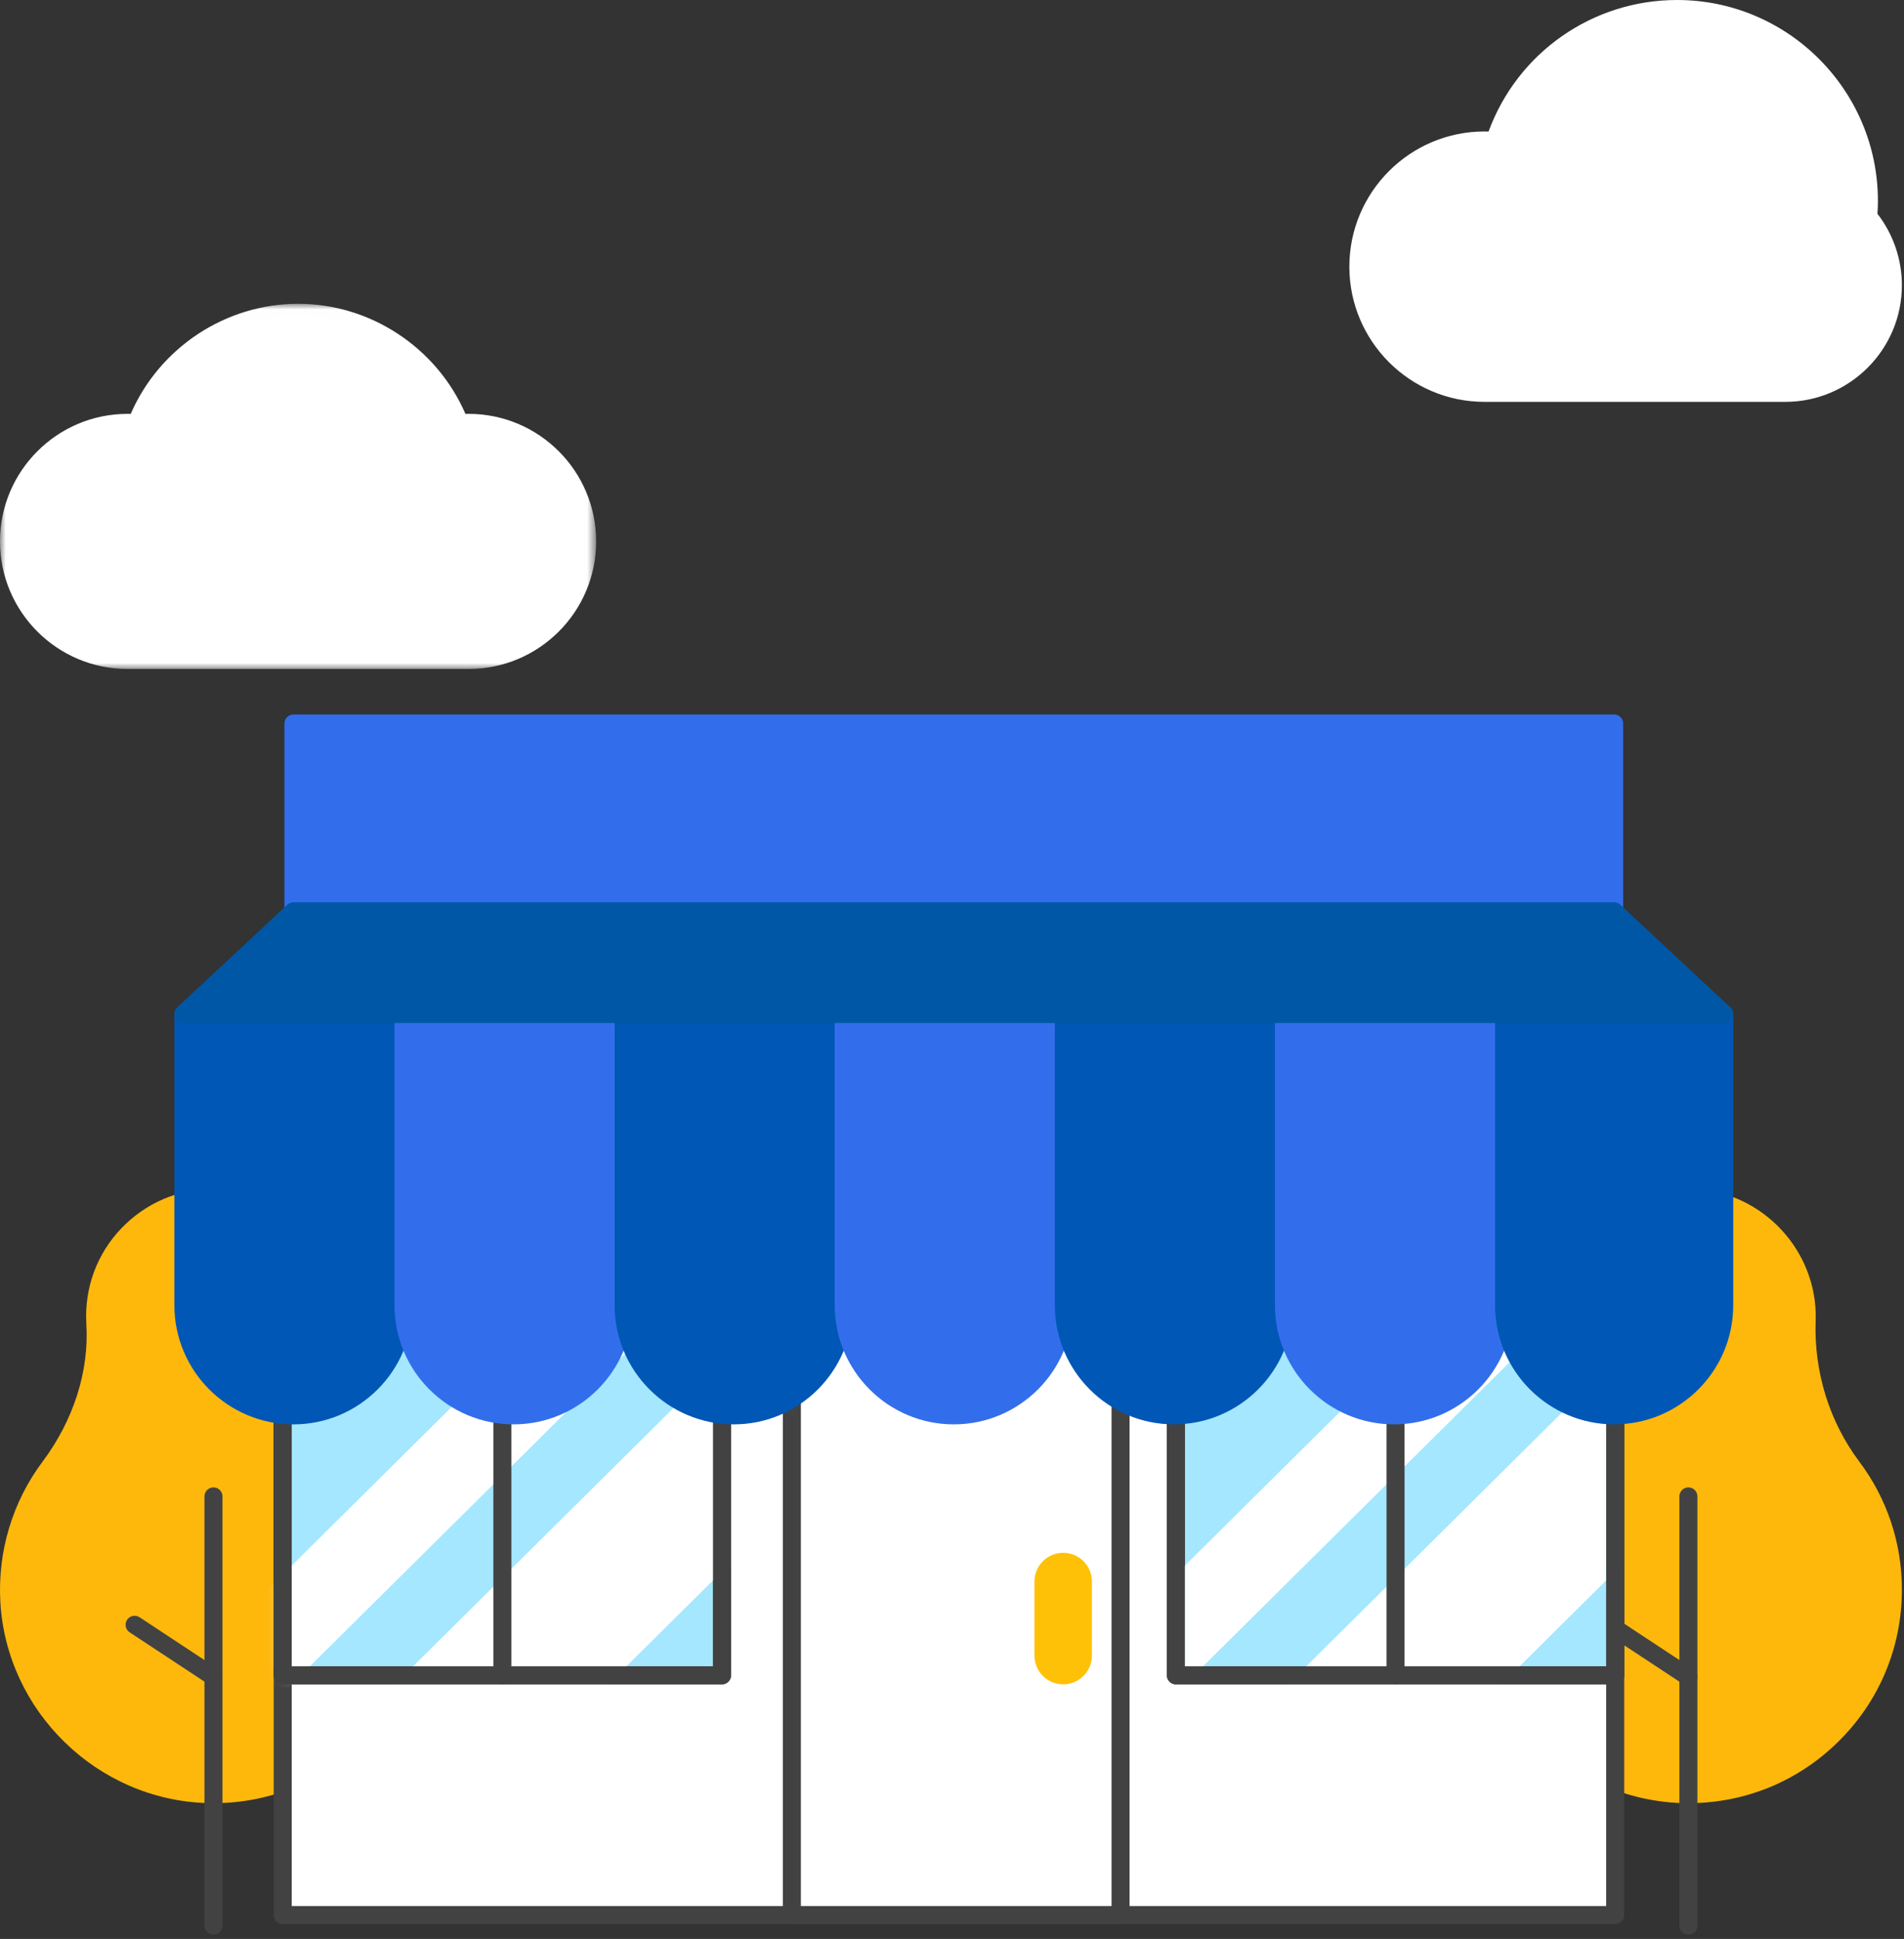 <?xml version="1.0" encoding="UTF-8"?>
<svg width="167px" height="170px" viewBox="0 0 167 170" version="1.1" xmlns="http://www.w3.org/2000/svg" xmlns:xlink="http://www.w3.org/1999/xlink">
    <rect x="0" y="0" width="167" height="170" fill="#333333" stroke="none"/>
    <!-- Generator: Sketch 55.2 (78181) - https://sketchapp.com -->
    <title>Group 89</title>
    <desc>Created with Sketch.</desc>
    <defs>
        <polygon id="path-1" points="0 0.006 52.289 0.006 52.289 32.025 0 32.025"></polygon>
        <polygon id="path-3" points="0 170 166.815 170 166.815 0.371 0 0.371"></polygon>
        <polygon id="path-5" points="0.118 0.654 0.118 34.216 19.393 34.216 38.667 34.216 38.667 0.654"></polygon>
        <polygon id="path-7" points="0.118 0.654 0.118 34.216 19.393 34.216 38.667 34.216 38.667 0.654"></polygon>
        <polygon id="path-9" points="0.78 0.654 0.78 34.216 20.054 34.216 39.329 34.216 39.329 0.654"></polygon>
        <polygon id="path-11" points="0.78 0.654 0.78 34.216 20.054 34.216 39.329 34.216 39.329 0.654"></polygon>
    </defs>
    <g id="Symbols" stroke="none" stroke-width="1" fill="none" fill-rule="evenodd">
        <g id="Illustration/Pro" transform="translate(-48, -12)">
            <g id="Group-89" transform="translate(48, 11)">
                <g id="Group-46" transform="translate(0, 0.629)">
                    <path d="M163.922,19.348 C163.958,18.899 163.982,18.447 163.982,17.988 C163.982,8.661 156.42,1.101 147.094,1.101 C139.626,1.101 133.294,5.95 131.066,12.669 C130.78,12.649 130.496,12.627 130.206,12.627 C124.062,12.627 119.08,17.608 119.08,23.752 C119.08,29.895 124.062,34.876 130.206,34.876 L156.589,34.876 C161.834,34.876 166.085,30.625 166.085,25.381 C166.085,23.09 165.274,20.988 163.922,19.348" id="Fill-1" fill="#FFFFFF"></path>
                    <path d="M130.206,13.355 C124.475,13.355 119.811,18.019 119.811,23.751 C119.811,29.483 124.475,34.147 130.206,34.147 L156.591,34.147 C161.424,34.147 165.356,30.214 165.356,25.38 C165.356,23.352 164.647,21.375 163.36,19.811 C163.24,19.666 163.182,19.478 163.196,19.291 C163.234,18.808 163.253,18.382 163.253,17.988 C163.253,9.078 156.005,1.829 147.095,1.829 C140.117,1.829 133.954,6.278 131.758,12.899 C131.652,13.217 131.341,13.427 131.011,13.396 C130.731,13.376 130.469,13.355 130.206,13.355 M156.591,35.605 L130.206,35.605 C123.67,35.605 118.352,30.288 118.352,23.751 C118.352,17.214 123.67,11.897 130.206,11.897 C130.326,11.897 130.444,11.9 130.56,11.905 C133.103,4.983 139.677,0.371 147.095,0.371 C156.809,0.371 164.712,8.274 164.712,17.988 C164.712,18.338 164.698,18.709 164.671,19.116 C166.056,20.901 166.815,23.114 166.815,25.38 C166.815,31.018 162.228,35.605 156.591,35.605" id="Fill-3" fill="#FFFFFF"></path>
                    <path d="M41.106,37.705 C40.779,37.705 40.456,37.724 40.136,37.754 C38.005,32.091 32.553,28.055 26.145,28.055 C19.737,28.055 14.286,32.091 12.154,37.754 C11.835,37.724 11.511,37.705 11.184,37.705 C5.586,37.705 1.048,42.243 1.048,47.841 C1.048,53.438 5.586,57.976 11.184,57.976 L41.106,57.976 C46.704,57.976 51.242,53.438 51.242,47.841 C51.242,42.243 46.704,37.705 41.106,37.705" id="Fill-5" fill="#FFFFFF"></path>
                    <g id="Group-9" transform="translate(0, 27)">
                        <mask id="mask-2" fill="white">
                            <use xlink:href="#path-1"></use>
                        </mask>
                        <g id="Clip-8"></g>
                        <path d="M11.184,11.754 C6.173,11.754 2.097,15.83 2.097,20.841 C2.097,25.852 6.173,29.928 11.184,29.928 L41.106,29.928 C46.117,29.928 50.193,25.852 50.193,20.841 C50.193,15.83 46.117,11.754 41.106,11.754 C40.812,11.754 40.521,11.772 40.234,11.798 C39.757,11.845 39.322,11.566 39.155,11.123 C37.124,5.728 31.896,2.104 26.145,2.104 C20.394,2.104 15.165,5.728 13.135,11.123 C12.969,11.567 12.524,11.844 12.056,11.798 C11.768,11.772 11.478,11.754 11.184,11.754 M41.106,32.025 L11.184,32.025 C5.017,32.025 -0.001,27.008 -0.001,20.841 C-0.001,14.674 5.017,9.657 11.184,9.657 C11.277,9.657 11.371,9.658 11.465,9.661 C13.984,3.855 19.787,0.006 26.145,0.006 C32.503,0.006 38.306,3.855 40.825,9.661 C40.919,9.658 41.013,9.657 41.106,9.657 C47.273,9.657 52.289,14.674 52.289,20.841 C52.289,27.008 47.273,32.025 41.106,32.025" id="Fill-7" fill="#FFFFFF" mask="url(#mask-2)"></path>
                    </g>
                    <path d="M158.462,116.163 C158.464,116.109 158.465,116.056 158.466,116.002 C158.582,110.462 154.177,105.705 148.643,105.418 C142.659,105.107 137.711,109.867 137.711,115.783 C137.711,115.994 137.717,116.204 137.73,116.412 C138.002,120.937 136.444,125.379 133.727,129.007 C131.293,132.255 129.937,136.355 130.186,140.78 C130.703,149.994 138.321,157.396 147.546,157.67 C157.698,157.97 166.024,149.829 166.024,139.744 C166.024,135.713 164.692,131.993 162.447,128.999 C159.674,125.303 158.295,120.78 158.462,116.163" id="Fill-10" fill="#FEB80C"></path>
                    <path d="M148.085,106.194 C145.614,106.194 143.29,107.119 141.489,108.828 C139.564,110.658 138.501,113.127 138.501,115.783 C138.501,115.977 138.508,116.173 138.519,116.365 C138.791,120.88 137.314,125.538 134.359,129.481 C131.95,132.697 130.748,136.695 130.976,140.735 C131.47,149.527 138.76,156.618 147.57,156.879 C152.249,157.012 156.678,155.299 160.03,152.044 C163.386,148.787 165.232,144.419 165.232,139.744 C165.232,136.006 164.052,132.455 161.815,129.473 C158.97,125.679 157.498,120.942 157.672,116.133 L157.672,116.132 L157.677,115.987 C157.782,110.859 153.713,106.472 148.602,106.208 C148.429,106.199 148.257,106.194 148.085,106.194 M148.095,158.468 C147.905,158.468 147.714,158.465 147.524,158.46 C137.899,158.174 129.936,150.428 129.397,140.824 C129.149,136.412 130.462,132.047 133.094,128.533 C135.823,124.888 137.19,120.601 136.94,116.459 C136.928,116.235 136.921,116.009 136.921,115.783 C136.921,112.689 138.155,109.812 140.399,107.681 C142.643,105.551 145.583,104.469 148.685,104.628 C154.639,104.936 159.381,110.047 159.257,116.019 L159.252,116.191 C159.091,120.639 160.451,125.019 163.081,128.524 C165.523,131.781 166.815,135.661 166.815,139.744 C166.815,144.85 164.797,149.622 161.132,153.178 C157.607,156.602 152.995,158.468 148.095,158.468" id="Fill-12" fill="#FEB80C"></path>
                    <path d="M148.09,131.572 L148.09,169.209" id="Fill-14" fill="#5E35B1"></path>
                    <path d="M148.09,170 C147.653,170 147.299,169.646 147.299,169.21 L147.299,131.572 C147.299,131.136 147.653,130.782 148.09,130.782 C148.527,130.782 148.88,131.136 148.88,131.572 L148.88,169.21 C148.88,169.646 148.527,170 148.09,170" id="Fill-16" fill="#424242"></path>
                    <path d="M141.171,142.828 L148.09,147.388" id="Fill-18" fill="#5E35B1"></path>
                    <path d="M148.089,148.179 C147.94,148.179 147.788,148.137 147.654,148.048 L140.735,143.488 C140.371,143.248 140.27,142.757 140.511,142.393 C140.75,142.029 141.241,141.927 141.606,142.167 L148.526,146.728 C148.89,146.969 148.99,147.458 148.75,147.823 C148.598,148.054 148.346,148.179 148.089,148.179" id="Fill-20" fill="#424242"></path>
                    <path d="M29.096,116.163 C29.097,116.109 29.099,116.056 29.1,116.002 C29.216,110.462 24.811,105.705 19.277,105.418 C13.293,105.107 8.344,109.867 8.344,115.783 C8.344,115.994 8.351,116.204 8.364,116.412 C8.635,120.937 7.078,125.379 4.36,129.007 C1.927,132.255 0.57,136.355 0.819,140.78 C1.337,149.994 8.955,157.396 18.179,157.67 C28.332,157.97 36.657,149.829 36.657,139.744 C36.657,135.713 35.326,131.993 33.08,128.999 C30.308,125.303 28.928,120.78 29.096,116.163" id="Fill-22" fill="#FEB80C"></path>
                    <path d="M18.719,106.194 C16.248,106.194 13.923,107.119 12.122,108.828 C10.197,110.658 9.135,113.127 9.135,115.783 C9.135,115.977 9.141,116.173 9.153,116.365 C9.424,120.88 7.947,125.538 4.993,129.481 C2.583,132.697 1.381,136.695 1.609,140.735 C2.103,149.527 9.392,156.618 18.202,156.879 C22.882,157.012 27.31,155.299 30.663,152.044 C34.019,148.787 35.866,144.419 35.866,139.744 C35.866,136.006 34.684,132.455 32.448,129.473 C29.603,125.679 28.131,120.942 28.305,116.133 L28.305,116.132 L28.31,115.987 C28.416,110.859 24.346,106.472 19.236,106.208 C19.063,106.199 18.89,106.194 18.719,106.194 M18.729,158.468 C18.538,158.468 18.347,158.465 18.157,158.46 C8.531,158.174 0.57,150.428 0.03,140.824 C-0.218,136.412 1.094,132.047 3.727,128.533 C6.456,124.888 7.823,120.601 7.573,116.459 C7.561,116.235 7.554,116.009 7.554,115.783 C7.554,112.689 8.789,109.812 11.033,107.681 C13.277,105.551 16.215,104.469 19.318,104.628 C25.272,104.936 30.015,110.047 29.891,116.019 L29.886,116.191 C29.725,120.639 31.084,125.019 33.713,128.524 C36.156,131.781 37.448,135.661 37.448,139.744 C37.448,144.85 35.43,149.622 31.765,153.178 C28.24,156.602 23.629,158.468 18.729,158.468" id="Fill-24" fill="#FEB80C"></path>
                    <path d="M18.723,131.572 L18.723,169.209" id="Fill-26" fill="#5E35B1"></path>
                    <path d="M18.723,170 C18.286,170 17.933,169.646 17.933,169.21 L17.933,131.572 C17.933,131.136 18.286,130.782 18.723,130.782 C19.16,130.782 19.514,131.136 19.514,131.572 L19.514,169.21 C19.514,169.646 19.16,170 18.723,170" id="Fill-28" fill="#424242"></path>
                    <path d="M11.804,142.828 L18.723,147.388" id="Fill-30" fill="#5E35B1"></path>
                    <path d="M18.723,148.179 C18.574,148.179 18.422,148.137 18.288,148.048 L11.369,143.488 C11.004,143.248 10.904,142.757 11.144,142.393 C11.384,142.029 11.875,141.927 12.24,142.167 L19.159,146.728 C19.523,146.969 19.624,147.458 19.384,147.823 C19.232,148.054 18.98,148.179 18.723,148.179" id="Fill-32" fill="#424242"></path>
                    <mask id="mask-4" fill="white">
                        <use xlink:href="#path-3"></use>
                    </mask>
                    <g id="Clip-35"></g>
                    <polygon id="Fill-34" fill="#FFFFFF" mask="url(#mask-4)" points="24.796 168.278 141.667 168.278 141.667 113.424 24.796 113.424"></polygon>
                    <path d="M25.587,167.488 L140.877,167.488 L140.877,114.215 L25.587,114.215 L25.587,167.488 Z M141.667,169.069 L24.796,169.069 C24.36,169.069 24.005,168.715 24.005,168.278 L24.005,113.425 C24.005,112.987 24.36,112.634 24.796,112.634 L141.667,112.634 C142.105,112.634 142.459,112.987 142.459,113.425 L142.459,168.278 C142.459,168.715 142.105,169.069 141.667,169.069 L141.667,169.069 Z" id="Fill-36" fill="#424242" mask="url(#mask-4)"></path>
                    <polygon id="Fill-37" fill="#FFFFFF" mask="url(#mask-4)" points="69.455 168.278 98.283 168.278 98.283 113.424 69.455 113.424"></polygon>
                    <path d="M70.246,167.488 L97.493,167.488 L97.493,114.215 L70.246,114.215 L70.246,167.488 Z M98.283,169.069 L69.455,169.069 C69.018,169.069 68.664,168.715 68.664,168.278 L68.664,113.425 C68.664,112.987 69.018,112.634 69.455,112.634 L98.283,112.634 C98.72,112.634 99.074,112.987 99.074,113.425 L99.074,168.278 C99.074,168.715 98.72,169.069 98.283,169.069 L98.283,169.069 Z" id="Fill-38" fill="#424242" mask="url(#mask-4)"></path>
                    <path d="M93.528,147.259 L92.975,147.259 C92.173,147.259 91.521,146.608 91.521,145.804 L91.521,138.762 C91.521,137.958 92.173,137.307 92.975,137.307 L93.528,137.307 C94.331,137.307 94.982,137.958 94.982,138.762 L94.982,145.804 C94.982,146.608 94.331,147.259 93.528,147.259" id="Fill-39" fill="#FFC107" mask="url(#mask-4)"></path>
                    <path d="M93.251,138.096 C92.733,138.096 92.311,138.518 92.311,139.036 L92.311,145.529 C92.311,146.047 92.733,146.469 93.251,146.469 C93.77,146.469 94.191,146.047 94.191,145.529 L94.191,139.036 C94.191,138.518 93.77,138.096 93.251,138.096 M93.251,148.049 C91.861,148.049 90.731,146.918 90.731,145.529 L90.731,139.036 C90.731,137.647 91.861,136.516 93.251,136.516 C94.642,136.516 95.772,137.647 95.772,139.036 L95.772,145.529 C95.772,146.918 94.642,148.049 93.251,148.049" id="Fill-40" fill="#FFC107" mask="url(#mask-4)"></path>
                    <path d="M18.723,168.278 L148.09,168.278" id="Fill-41" fill="#5E35B1" mask="url(#mask-4)"></path>
                    <polygon id="Fill-42" fill="#326EEB" mask="url(#mask-4)" points="25.738 80.273 141.578 80.273 141.578 63.807 25.738 63.807"></polygon>
                    <path d="M26.529,79.482 L140.787,79.482 L140.787,64.598 L26.529,64.598 L26.529,79.482 Z M141.578,81.063 L25.738,81.063 C25.301,81.063 24.948,80.71 24.948,80.272 L24.948,63.807 C24.948,63.371 25.301,63.016 25.738,63.016 L141.578,63.016 C142.014,63.016 142.369,63.371 142.369,63.807 L142.369,80.272 C142.369,80.71 142.014,81.063 141.578,81.063 L141.578,81.063 Z" id="Fill-43" fill="#326EEB" mask="url(#mask-4)"></path>
                    <polygon id="Fill-44" fill="#A4E7FF" mask="url(#mask-4)" points="141.667 147.259 122.401 147.259 103.135 147.259 103.135 113.425 141.667 113.425"></polygon>
                    <path d="M103.926,146.469 L140.877,146.469 L140.877,114.215 L103.926,114.215 L103.926,146.469 Z M141.667,148.05 L103.135,148.05 C102.699,148.05 102.344,147.695 102.344,147.259 L102.344,113.425 C102.344,112.987 102.699,112.634 103.135,112.634 L141.667,112.634 C142.105,112.634 142.459,112.987 142.459,113.425 L142.459,147.259 C142.459,147.695 142.105,148.05 141.667,148.05 L141.667,148.05 Z" id="Fill-45" fill="#424242" mask="url(#mask-4)"></path>
                </g>
                <g id="Group-53" transform="translate(103, 113.629)">
                    <g id="Group-49">
                        <mask id="mask-6" fill="white">
                            <use xlink:href="#path-5"></use>
                        </mask>
                        <g id="Clip-48"></g>
                        <polygon id="Fill-47" fill="#FFFFFF" mask="url(#mask-6)" points="-0.256 36.219 -5.505 31.015 27.09 -1.303 32.339 3.902"></polygon>
                    </g>
                    <g id="Group-52">
                        <mask id="mask-8" fill="white">
                            <use xlink:href="#path-7"></use>
                        </mask>
                        <g id="Clip-51"></g>
                        <polygon id="Fill-50" fill="#FFFFFF" mask="url(#mask-8)" points="17.155 46.482 7.8 37.206 38.896 6.374 48.252 15.65"></polygon>
                    </g>
                </g>
                <g id="Group-60" transform="translate(24, 112.629)">
                    <path d="M79.926,34.469 L116.877,34.469 L116.877,2.215 L79.926,2.215 L79.926,34.469 Z M117.667,36.05 L79.135,36.05 C78.699,36.05 78.344,35.695 78.344,35.259 L78.344,1.425 C78.344,0.987 78.699,0.634 79.135,0.634 L117.667,0.634 C118.105,0.634 118.459,0.987 118.459,1.425 L118.459,35.259 C118.459,35.695 118.105,36.05 117.667,36.05 L117.667,36.05 Z" id="Fill-54" fill="#424242"></path>
                    <path d="M98.402,1.425 L98.402,35.259" id="Fill-56" fill="#ECEFF1"></path>
                    <path d="M98.402,36.05 C97.965,36.05 97.611,35.696 97.611,35.259 L97.611,1.425 C97.611,0.987 97.965,0.634 98.402,0.634 C98.839,0.634 99.193,0.987 99.193,1.425 L99.193,35.259 C99.193,35.696 98.839,36.05 98.402,36.05" id="Fill-57" fill="#424242"></path>
                    <polygon id="Fill-58" fill="#A4E7FF" points="39.329 35.259 20.063 35.259 0.797 35.259 0.797 1.425 39.329 1.425"></polygon>
                    <path d="M1.587,34.469 L38.538,34.469 L38.538,2.215 L1.587,2.215 L1.587,34.469 Z M39.329,36.05 L0.796,36.05 C0.36,36.05 0.005,35.695 0.005,35.259 L0.005,1.425 C0.005,0.987 0.36,0.634 0.796,0.634 L39.329,0.634 C39.766,0.634 40.12,0.987 40.12,1.425 L40.12,35.259 C40.12,35.695 39.766,36.05 39.329,36.05 L39.329,36.05 Z" id="Fill-59" fill="#424242"></path>
                </g>
                <g id="Group-67" transform="translate(24, 113.629)">
                    <g id="Group-63">
                        <mask id="mask-10" fill="white">
                            <use xlink:href="#path-9"></use>
                        </mask>
                        <g id="Clip-62"></g>
                        <polygon id="Fill-61" fill="#FFFFFF" mask="url(#mask-10)" points="0.405 36.219 -4.844 31.015 27.751 -1.303 33 3.902"></polygon>
                    </g>
                    <g id="Group-66">
                        <mask id="mask-12" fill="white">
                            <use xlink:href="#path-11"></use>
                        </mask>
                        <g id="Clip-65"></g>
                        <polygon id="Fill-64" fill="#FFFFFF" mask="url(#mask-12)" points="17.816 46.482 8.461 37.206 39.557 6.374 48.913 15.65"></polygon>
                    </g>
                </g>
                <g id="Group-88" transform="translate(15, 79.629)">
                    <path d="M10.587,67.469 L47.538,67.469 L47.538,35.215 L10.587,35.215 L10.587,67.469 Z M48.329,69.05 L9.796,69.05 C9.36,69.05 9.005,68.695 9.005,68.259 L9.005,34.425 C9.005,33.987 9.36,33.634 9.796,33.634 L48.329,33.634 C48.766,33.634 49.12,33.987 49.12,34.425 L49.12,68.259 C49.12,68.695 48.766,69.05 48.329,69.05 L48.329,69.05 Z" id="Fill-68" fill="#424242"></path>
                    <path d="M29.063,34.425 L29.063,68.259" id="Fill-70" fill="#ECEFF1"></path>
                    <path d="M29.063,69.05 C28.626,69.05 28.272,68.696 28.272,68.259 L28.272,34.425 C28.272,33.987 28.626,33.634 29.063,33.634 C29.5,33.634 29.854,33.987 29.854,34.425 L29.854,68.259 C29.854,68.696 29.5,69.05 29.063,69.05" id="Fill-71" fill="#424242"></path>
                    <path d="M12.278,45.466 L9.199,45.466 C4.717,45.466 1.085,41.833 1.085,37.352 L1.085,10.276 L20.391,10.276 L20.391,37.352 C20.391,41.833 16.758,45.466 12.278,45.466" id="Fill-72" fill="#0057B5"></path>
                    <path d="M1.875,11.066 L1.875,35.812 C1.875,40.7 5.851,44.674 10.738,44.674 C15.624,44.674 19.602,40.7 19.602,35.812 L19.602,11.066 L1.875,11.066 Z M10.738,46.256 C4.979,46.256 0.294,41.571 0.294,35.812 L0.294,10.275 C0.294,9.838 0.647,9.485 1.085,9.485 L20.392,9.485 C20.828,9.485 21.183,9.838 21.183,10.275 L21.183,35.812 C21.183,41.571 16.497,46.256 10.738,46.256 L10.738,46.256 Z" id="Fill-73" fill="#0057B5"></path>
                    <path d="M31.584,45.466 L28.506,45.466 C24.023,45.466 20.392,41.833 20.392,37.352 L20.392,10.276 L39.697,10.276 L39.697,37.352 C39.697,41.833 36.065,45.466 31.584,45.466" id="Fill-74" fill="#326EEB"></path>
                    <path d="M21.182,11.066 L21.182,35.812 C21.182,40.7 25.158,44.674 30.044,44.674 C34.931,44.674 38.907,40.7 38.907,35.812 L38.907,11.066 L21.182,11.066 Z M30.044,46.256 C24.286,46.256 19.601,41.571 19.601,35.812 L19.601,10.275 C19.601,9.838 19.954,9.485 20.391,9.485 L39.698,9.485 C40.134,9.485 40.489,9.838 40.489,10.275 L40.489,35.812 C40.489,41.571 35.803,46.256 30.044,46.256 L30.044,46.256 Z" id="Fill-75" fill="#326EEB"></path>
                    <path d="M50.89,45.466 L47.812,45.466 C43.33,45.466 39.698,41.833 39.698,37.352 L39.698,10.276 L59.004,10.276 L59.004,37.352 C59.004,41.833 55.371,45.466 50.89,45.466" id="Fill-76" fill="#0057B5"></path>
                    <path d="M40.489,11.066 L40.489,35.812 C40.489,40.7 44.465,44.674 49.351,44.674 C54.238,44.674 58.214,40.7 58.214,35.812 L58.214,11.066 L40.489,11.066 Z M49.351,46.256 C43.593,46.256 38.907,41.571 38.907,35.812 L38.907,10.275 C38.907,9.838 39.261,9.485 39.698,9.485 L59.005,9.485 C59.442,9.485 59.796,9.838 59.796,10.275 L59.796,35.812 C59.796,41.571 55.11,46.256 49.351,46.256 L49.351,46.256 Z" id="Fill-77" fill="#0057B5"></path>
                    <path d="M70.197,45.466 L67.119,45.466 C62.637,45.466 59.005,41.833 59.005,37.352 L59.005,10.276 L78.311,10.276 L78.311,37.352 C78.311,41.833 74.678,45.466 70.197,45.466" id="Fill-78" fill="#326EEB"></path>
                    <path d="M59.795,11.066 L59.795,35.812 C59.795,40.7 63.771,44.674 68.657,44.674 C73.544,44.674 77.521,40.7 77.521,35.812 L77.521,11.066 L59.795,11.066 Z M68.657,46.256 C62.899,46.256 58.213,41.571 58.213,35.812 L58.213,10.275 C58.213,9.838 58.567,9.485 59.004,9.485 L78.311,9.485 C78.748,9.485 79.102,9.838 79.102,10.275 L79.102,35.812 C79.102,41.571 74.416,46.256 68.657,46.256 L68.657,46.256 Z" id="Fill-79" fill="#326EEB"></path>
                    <path d="M89.503,45.466 L86.425,45.466 C81.943,45.466 78.311,41.833 78.311,37.352 L78.311,10.276 L97.617,10.276 L97.617,37.352 C97.617,41.833 93.984,45.466 89.503,45.466" id="Fill-80" fill="#0057B5"></path>
                    <path d="M79.102,11.066 L79.102,35.812 C79.102,40.7 83.078,44.674 87.964,44.674 C92.851,44.674 96.827,40.7 96.827,35.812 L96.827,11.066 L79.102,11.066 Z M87.964,46.256 C82.206,46.256 77.521,41.571 77.521,35.812 L77.521,10.275 C77.521,9.838 77.874,9.485 78.311,9.485 L97.618,9.485 C98.054,9.485 98.409,9.838 98.409,10.275 L98.409,35.812 C98.409,41.571 93.723,46.256 87.964,46.256 L87.964,46.256 Z" id="Fill-81" fill="#0057B5"></path>
                    <path d="M108.81,45.466 L105.732,45.466 C101.25,45.466 97.618,41.833 97.618,37.352 L97.618,10.276 L116.924,10.276 L116.924,37.352 C116.924,41.833 113.291,45.466 108.81,45.466" id="Fill-82" fill="#326EEB"></path>
                    <path d="M98.409,11.066 L98.409,35.812 C98.409,40.7 102.385,44.674 107.271,44.674 C112.158,44.674 116.134,40.7 116.134,35.812 L116.134,11.066 L98.409,11.066 Z M107.271,46.256 C101.513,46.256 96.827,41.571 96.827,35.812 L96.827,10.275 C96.827,9.838 97.181,9.485 97.618,9.485 L116.925,9.485 C117.361,9.485 117.716,9.838 117.716,10.275 L117.716,35.812 C117.716,41.571 113.03,46.256 107.271,46.256 L107.271,46.256 Z" id="Fill-83" fill="#326EEB"></path>
                    <path d="M128.117,45.466 L125.039,45.466 C120.557,45.466 116.925,41.833 116.925,37.352 L116.925,10.276 L136.231,10.276 L136.231,37.352 C136.231,41.833 132.598,45.466 128.117,45.466" id="Fill-84" fill="#0057B5"></path>
                    <path d="M117.715,11.066 L117.715,35.812 C117.715,40.7 121.691,44.674 126.577,44.674 C131.464,44.674 135.44,40.7 135.44,35.812 L135.44,11.066 L117.715,11.066 Z M126.577,46.256 C120.819,46.256 116.133,41.571 116.133,35.812 L116.133,10.275 C116.133,9.838 116.487,9.485 116.924,9.485 L136.231,9.485 C136.668,9.485 137.022,9.838 137.022,10.275 L137.022,35.812 C137.022,41.571 132.336,46.256 126.577,46.256 L126.577,46.256 Z" id="Fill-85" fill="#0057B5"></path>
                    <polygon id="Fill-86" fill="#0057A5" points="136.231 10.275 1.085 10.275 10.738 1.273 126.578 1.273"></polygon>
                    <path d="M3.092,9.485 L134.224,9.485 L126.266,2.063 L11.049,2.063 L3.092,9.485 Z M136.231,11.066 L1.084,11.066 C0.76,11.066 0.468,10.868 0.349,10.565 C0.23,10.263 0.308,9.919 0.545,9.697 L10.198,0.694 C10.345,0.557 10.537,0.482 10.738,0.482 L126.577,0.482 C126.778,0.482 126.97,0.557 127.116,0.694 L136.77,9.697 C137.008,9.919 137.086,10.263 136.967,10.565 C136.848,10.868 136.556,11.066 136.231,11.066 L136.231,11.066 Z" id="Fill-87" fill="#0057A5"></path>
                </g>
            </g>
        </g>
    </g>
</svg>